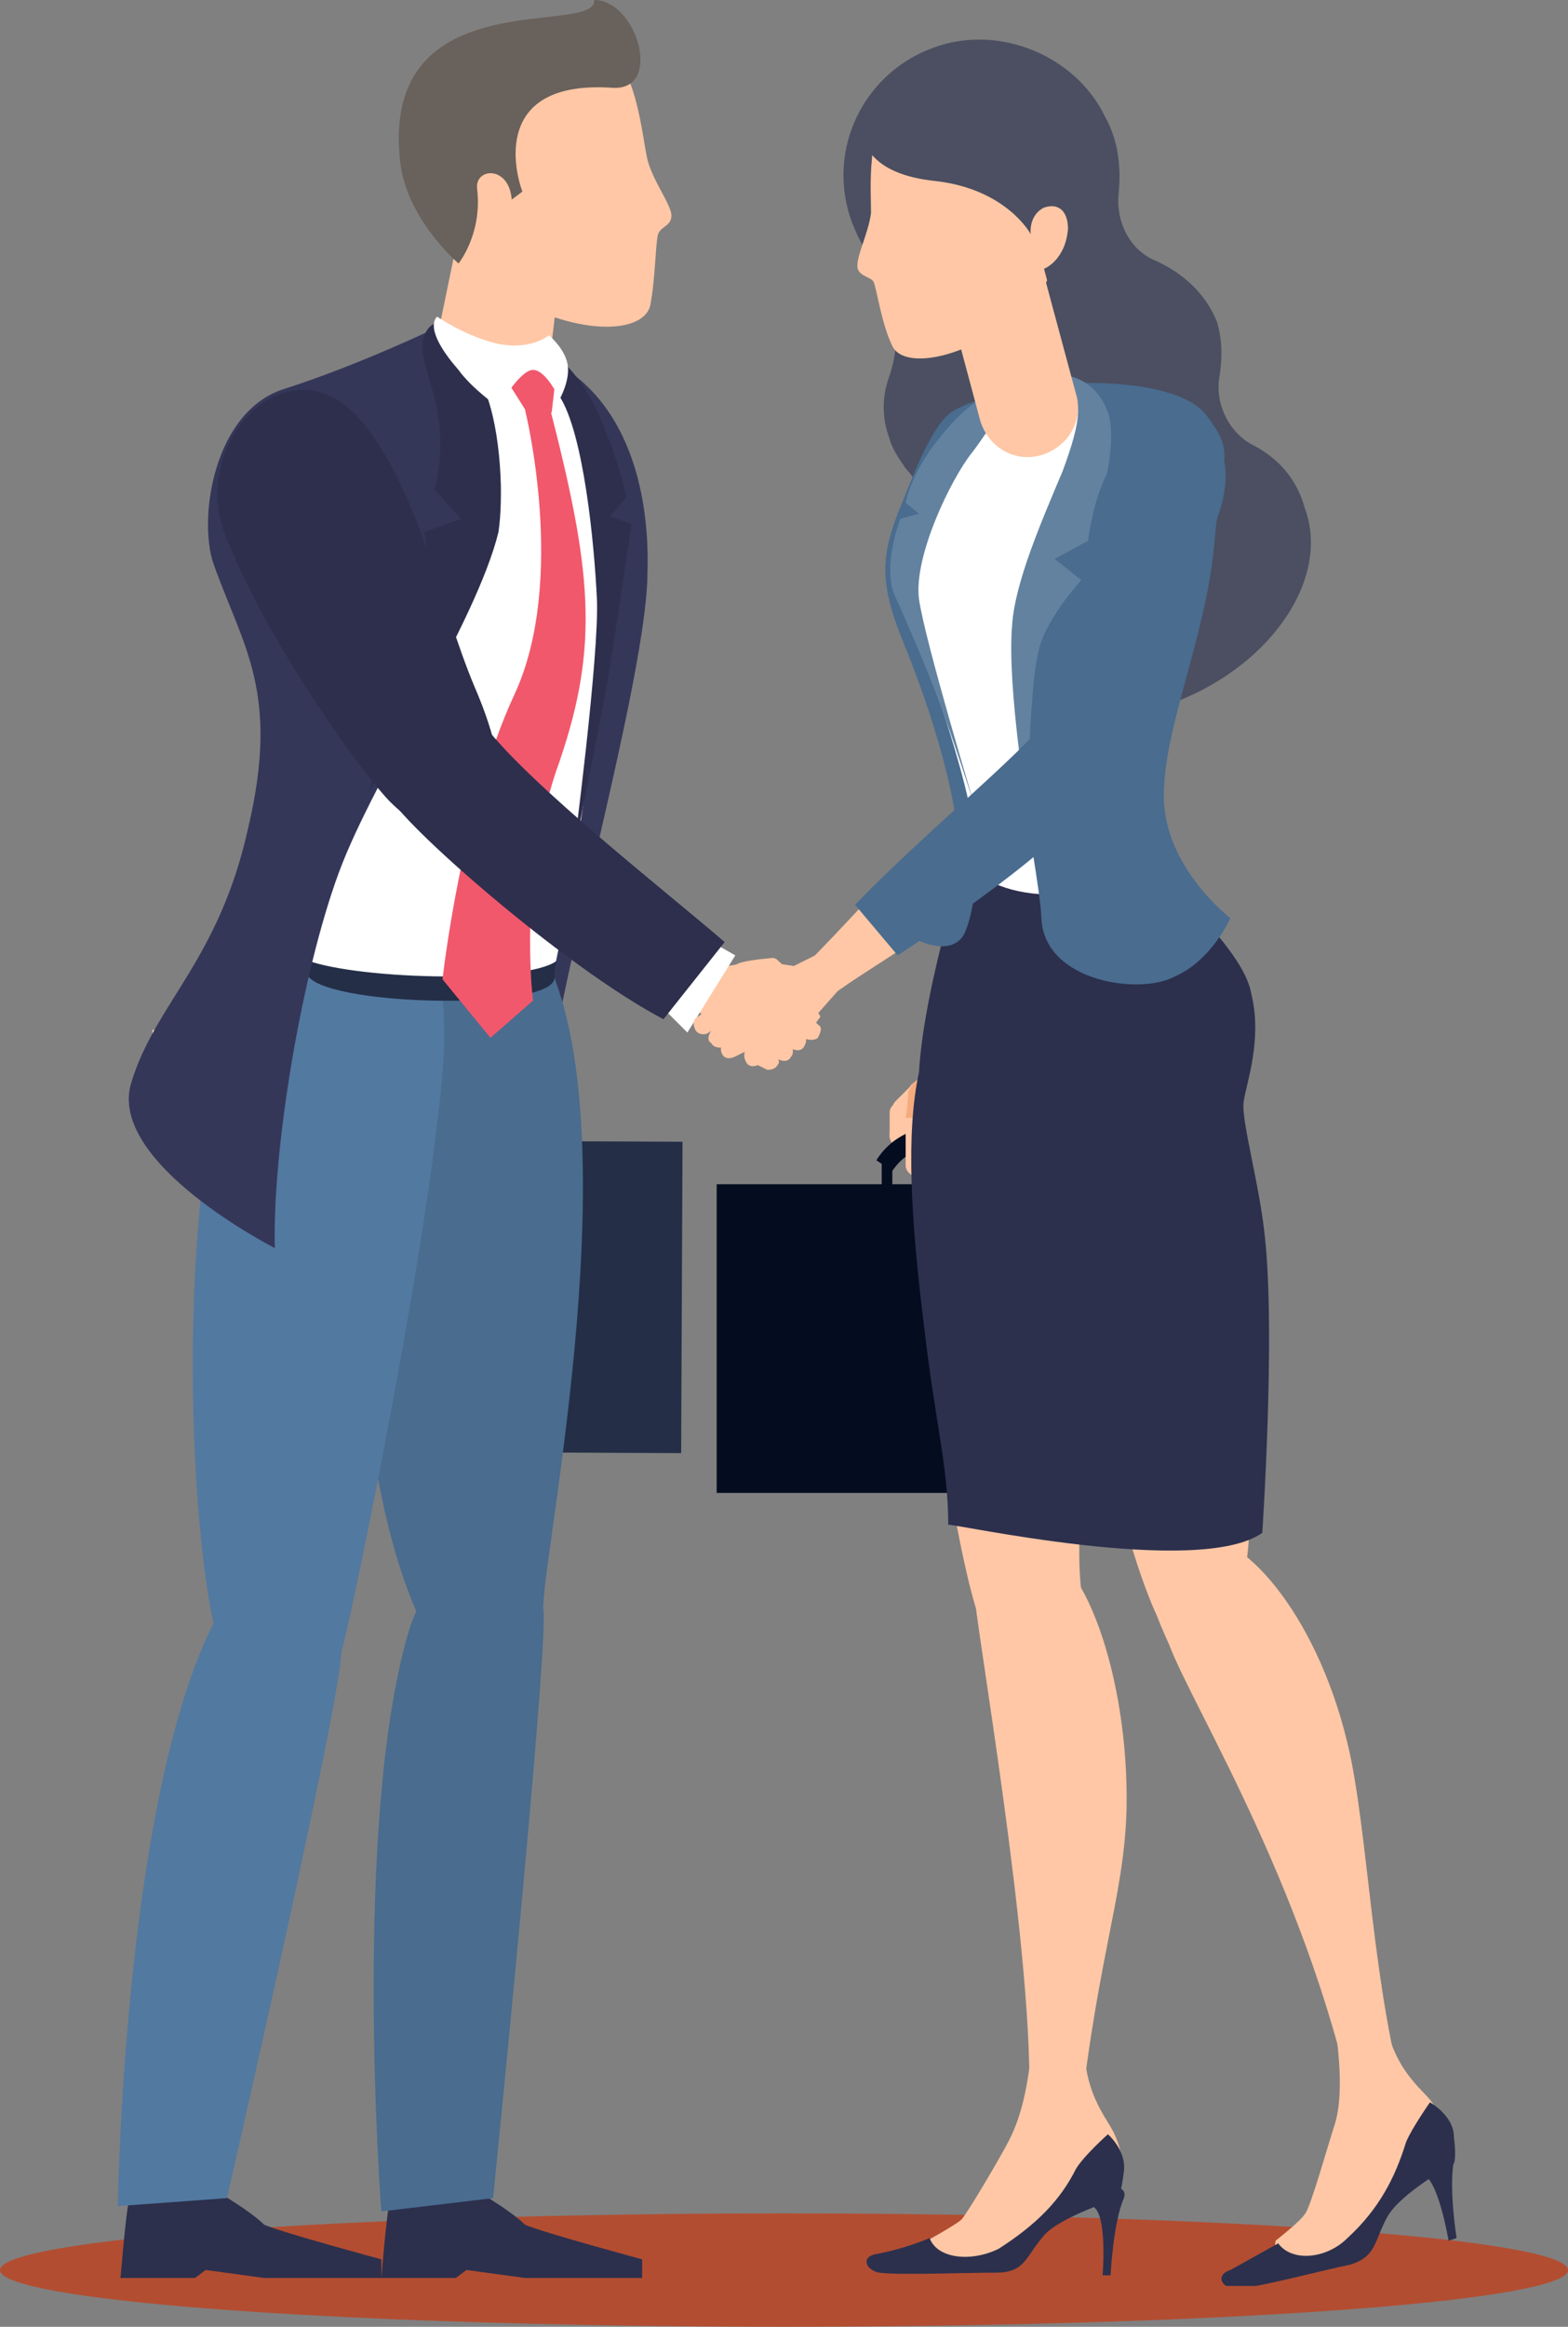 <svg width="346" height="513" viewBox="0 0 346 513" fill="none" xmlns="http://www.w3.org/2000/svg">
<rect x="0" y="0" width="346" height="513" fill="#808080" stroke="none"/>
<ellipse cx="173" cy="500.5" rx="173" ry="12.5" fill="#B34D31"/>
<g clip-path="url(#clip0)">
<path d="M276.19 97.984C270.905 95.05 267.968 88.596 269.143 82.729C269.73 78.622 269.73 75.102 268.555 70.994C266.206 65.127 261.508 60.433 255.048 57.5C249.175 55.153 246.238 48.699 246.825 42.831C247.413 36.964 246.825 31.097 243.889 25.816C238.016 13.495 223.333 6.454 209.825 9.388C191.619 13.495 181.635 32.27 188.095 49.285C189.27 52.219 190.444 54.566 192.206 56.913C197.492 64.54 199.254 73.928 196.317 82.729C194.555 87.423 194.555 92.117 196.317 96.81C196.905 99.157 198.667 101.504 199.841 103.264C205.714 109.718 207.476 118.519 205.714 127.32C204.54 131.427 205.127 136.121 206.302 140.228C212.175 156.657 234.492 163.111 257.397 155.483C279.714 147.856 293.809 127.907 287.936 112.065C286.175 105.611 282.063 100.918 276.19 97.984Z" fill="#4B4F61"/>
<path d="M228.032 444.741C227.445 461.169 224.508 468.21 222.746 471.73C220.984 475.251 213.349 488.159 212.175 489.332C211 490.506 204.54 494.026 204.54 494.026L203.953 498.72L224.508 499.306L236.254 484.052L247.413 475.837C247.413 475.837 247.413 473.49 245.651 469.97C243.889 466.45 237.429 459.409 239.778 444.741C242.127 430.659 228.032 444.741 228.032 444.741Z" fill="#FFC7A5"/>
<path d="M205.126 493.439C206.888 498.132 214.523 498.719 220.396 495.786C228.618 490.505 233.904 485.224 237.428 478.184C239.19 475.25 244.476 470.556 244.476 470.556C244.476 470.556 248.587 474.077 247.999 478.77C247.412 483.464 246.825 484.638 246.825 484.638C246.825 484.638 233.904 488.745 230.38 492.852C226.269 497.546 226.269 501.066 219.809 501.066C213.349 501.066 198.079 501.653 193.968 501.066C191.031 500.479 189.857 497.546 193.38 496.959C199.841 495.785 205.126 493.439 205.126 493.439Z" fill="#2C304D"/>
<path d="M243.301 482.291C247.412 481.704 248.587 482.878 248 484.638C245.65 489.918 245.063 501.653 245.063 501.653H243.301C243.301 501.653 244.476 487.571 240.952 486.398C237.428 484.638 243.301 482.291 243.301 482.291Z" fill="#2C304D"/>
<path d="M293.809 441.807C296.746 458.235 295.571 465.276 294.396 468.796C293.222 472.317 289.111 486.985 287.936 488.158C286.761 489.918 281.476 494.025 281.476 494.025L280.888 499.306L300.857 495.199L309.079 478.184L318.476 468.209C318.476 468.209 317.888 465.863 315.539 462.929C313.19 459.995 305.555 454.715 304.968 439.46C304.38 425.378 293.809 441.807 293.809 441.807Z" fill="#FFC7A5"/>
<path d="M282.063 494.612C285 498.719 292.634 498.133 297.333 493.439C304.381 486.985 307.904 479.944 310.254 472.317C311.428 469.383 315.539 463.516 315.539 463.516C315.539 463.516 320.825 466.449 320.825 471.143C321.412 475.837 320.825 477.01 320.825 477.01C320.825 477.01 309.079 483.464 306.142 488.745C303.206 494.026 303.793 497.546 297.92 499.306C292.047 500.479 276.777 504.587 272.666 504.587C269.73 504.587 267.968 501.653 271.492 500.48C276.777 497.546 282.063 494.612 282.063 494.612Z" fill="#2C304D"/>
<path d="M316.127 475.251C320.238 474.077 321.412 474.664 320.825 476.424C319.65 482.291 321.412 493.439 321.412 493.439L319.65 494.026C319.65 494.026 317.301 479.944 313.777 479.358C311.428 478.771 316.127 475.251 316.127 475.251Z" fill="#2C304D"/>
<path d="M110.572 238.799C111.747 239.972 111.159 241.732 109.985 242.906C109.397 243.493 108.223 244.079 107.635 244.666L105.286 246.426C104.699 247.013 103.524 247.013 103.524 246.426C102.35 245.253 102.937 242.906 104.112 241.732L107.048 238.799C107.635 237.625 109.985 237.625 110.572 238.799Z" fill="#F5AB7D"/>
<path d="M108.809 242.905C107.635 242.905 106.46 241.732 106.46 240.559V235.278C106.46 234.104 107.635 232.931 108.809 232.931C109.984 232.931 111.158 234.104 111.158 235.278V240.559C111.158 241.732 110.571 242.905 108.809 242.905Z" fill="#F5AB7D"/>
<path d="M110.571 235.865C109.984 237.038 108.222 237.038 107.634 235.865L104.111 232.344C102.936 231.758 102.936 229.997 104.111 229.411C104.698 228.237 106.46 228.237 107.047 229.411L110.571 232.931C111.158 233.518 111.158 234.691 110.571 235.865Z" fill="#F5AB7D"/>
<path d="M111.456 245.796L111.421 252.25L113.77 252.263L113.805 245.809L111.456 245.796Z" fill="#0D3E60"/>
<path d="M85.905 248.186C90.016 244.079 95.889 241.732 101.175 242.319C105.286 242.905 108.81 244.666 111.159 248.186L114.683 245.839C111.746 241.145 107.048 238.798 101.762 238.212C95.302 237.625 88.842 240.559 83.556 245.252L85.905 248.186Z" fill="#0D3E60"/>
<path d="M106.46 228.824L105.873 228.238H91.778C91.191 230.584 91.191 231.758 90.603 233.518V244.079C90.603 245.253 91.778 246.426 92.953 246.426C94.127 246.426 95.302 245.253 95.302 244.079V245.253C95.302 246.426 96.476 247.6 97.651 247.013C98.826 247.013 99.413 245.839 99.413 244.666V244.079V245.253C99.413 246.426 100.587 247.6 101.762 247.6C102.937 247.6 104.111 246.426 104.111 245.253V244.079V244.666C104.111 245.839 105.286 247.013 106.46 246.426C107.635 246.426 108.81 245.253 108.81 244.079V235.865L108.222 229.998C107.048 229.998 107.048 229.411 106.46 228.824Z" fill="#F5AB7D"/>
<path d="M100 207.702L103.524 226.478L106.46 228.824C107.048 229.411 107.048 229.998 107.635 230.585C107.635 232.932 108.222 236.452 108.222 236.452C104.111 237.039 101.762 232.345 99.413 231.758C99.413 235.278 91.191 237.039 90.603 232.932C90.603 231.171 90.603 229.998 91.778 227.651L95.889 207.115L100 207.702Z" fill="#F5AB7D"/>
<path d="M92.953 247.013C91.778 247.013 90.603 245.839 90.603 244.666V240.559C90.603 239.385 91.778 238.212 92.953 238.212C94.127 238.212 95.302 239.385 95.302 240.559V244.666C94.714 245.839 94.127 247.013 92.953 247.013Z" fill="#F5AB7D"/>
<path d="M101.174 249.947C100 249.947 98.825 248.773 98.825 247.6V238.799C98.825 237.625 100 236.452 101.174 236.452C102.349 236.452 103.523 237.625 103.523 238.799V247.6C103.523 248.773 102.936 249.947 101.174 249.947Z" fill="#F5AB7D"/>
<path d="M97.651 249.36C96.477 249.36 95.302 248.773 95.302 247.6L94.127 239.972C94.127 238.799 94.715 237.625 95.889 237.625C97.064 237.625 98.239 238.212 98.239 239.385L99.413 247.013C99.413 248.186 98.826 249.36 97.651 249.36Z" fill="#F5AB7D"/>
<path d="M105.873 249.36C104.698 249.36 103.524 248.186 103.524 247.013V239.972C103.524 238.799 104.698 237.625 105.873 237.625C107.047 237.625 108.222 238.799 108.222 239.972V247.013C108.222 248.186 107.047 249.36 105.873 249.36Z" fill="#F5AB7D"/>
<path d="M84.232 245.934L84.197 252.388L86.546 252.401L86.581 245.947L84.232 245.934Z" fill="#0D3E60"/>
<path d="M50.181 251.283L49.875 319.93L150.303 320.377L150.609 251.73L50.181 251.283Z" fill="#242E47"/>
<g opacity="0.12">
<g opacity="0.12">
<path opacity="0.12" d="M50.08 268.135C50.08 268.135 67.699 276.936 100 276.936C132.302 276.936 149.921 268.722 149.921 268.722V251.707L50.08 251.12V268.135Z" fill="white"/>
</g>
</g>
<g opacity="0.12">
<g opacity="0.12">
<path opacity="0.12" d="M94.714 285.15C94.714 287.497 94.714 289.844 94.714 289.844C94.714 292.191 96.476 294.538 98.825 294.538C101.174 294.538 103.524 292.777 103.524 290.431C103.524 290.431 103.524 288.084 103.524 285.737L94.714 285.15Z" fill="white"/>
</g>
</g>
<path d="M112.921 76.275C137.588 82.142 143.461 106.785 142.874 126.147C142.874 145.509 128.191 198.901 122.905 227.064C118.207 253.467 115.858 262.268 115.858 262.268L100 255.814L112.921 76.275Z" fill="#353759"/>
<path d="M91.778 210.049C97.651 201.835 114.096 199.488 118.207 207.115C139.937 241.732 121.143 335.609 119.969 352.624C118.794 373.746 101.762 387.241 88.254 345.583C74.746 303.339 76.508 230.584 91.778 210.049Z" fill="#496C8F"/>
<path d="M82.969 201.248C102.35 207.115 98.826 229.411 95.302 256.987C90.016 295.711 78.858 349.69 75.921 362.012C70.635 382.547 51.254 391.935 45.381 347.93C39.508 304.512 41.858 228.824 60.651 211.222C80.032 193.62 82.969 201.248 82.969 201.248Z" fill="#5279A0"/>
<path d="M45.382 481.704C37.159 482.878 29.524 483.464 28.35 485.811C27.762 488.158 26.588 502.24 26.588 502.24H43.032L45.382 500.479L58.302 502.24H84.143V498.133C84.143 498.133 62.413 492.265 58.302 490.505C54.778 486.985 45.382 481.704 45.382 481.704Z" fill="#2C304D"/>
<path d="M121.73 82.728C125.253 89.183 133.476 109.718 133.476 132.014C133.476 154.309 124.079 206.528 122.317 213.569C120.555 220.61 70.634 219.436 67.698 212.395C64.761 205.355 67.698 112.652 67.698 112.652C72.396 81.555 98.238 69.234 112.333 78.621C115.857 80.968 119.968 80.382 121.73 82.728Z" fill="white"/>
<path d="M122.904 211.809C122.317 213.569 122.317 214.743 122.317 215.916C120.555 222.957 70.635 221.784 67.698 214.743C67.111 213.569 67.111 212.396 66.523 211.222C76.508 215.916 115.857 217.09 122.904 211.809Z" fill="#242E47"/>
<path d="M45.968 360.251C27.175 400.736 26 486.398 26 486.398L50.079 484.638C50.079 484.638 74.746 377.267 75.333 364.359C76.508 350.864 55.365 339.129 45.968 360.251Z" fill="#5279A0"/>
<path d="M102.936 481.704C94.714 482.878 87.079 483.464 85.904 485.811C85.317 488.158 84.142 502.24 84.142 502.24H100.587L102.936 500.479L115.857 502.24H141.698V498.133C141.698 498.133 119.968 492.265 115.857 490.505C112.333 486.985 102.936 481.704 102.936 481.704Z" fill="#2C304D"/>
<path d="M90.016 360.251C77.682 403.082 84.143 487.571 84.143 487.571L108.809 484.638C108.809 484.638 120.555 368.465 119.968 355.557C119.381 342.649 97.651 334.435 90.016 360.251Z" fill="#496C8F"/>
<path d="M33.635 242.905L50.08 240.558V227.064H33.635V242.905Z" fill="#F5D5BC"/>
<path d="M121.143 89.183C130.54 125.56 132.301 141.988 123.492 167.804C114.095 193.62 117.619 220.61 117.619 220.61L108.222 228.824L97.651 215.916C97.651 215.916 101.762 178.365 113.508 153.136C125.254 127.907 115.857 90.356 115.857 90.356L121.143 89.183Z" fill="#F1586C"/>
<path d="M96.477 72.168C90.604 77.448 114.096 88.596 109.985 113.239C105.874 137.881 82.969 170.152 74.746 192.447C66.524 214.743 60.064 253.467 60.651 275.176C60.651 275.176 23.651 256.401 28.937 238.799C34.223 221.197 48.318 211.809 54.778 182.473C61.826 152.55 53.604 142.575 47.143 124.387C43.62 114.412 47.143 90.356 63.001 85.663C79.445 80.382 96.477 72.168 96.477 72.168Z" fill="#353759"/>
<path d="M81.206 174.845C98.238 127.32 93.539 117.346 93.539 117.346L101.761 114.412L95.888 107.958C95.888 107.958 98.238 100.331 96.476 90.356C94.714 81.555 91.19 76.275 94.714 72.168C95.888 70.994 99.412 69.234 101.174 69.821C104.698 71.581 104.698 80.382 107.047 86.249C110.571 95.05 111.158 109.718 109.984 117.346C105.285 136.708 81.206 174.845 81.206 174.845Z" fill="#2E2F4D"/>
<path d="M121.143 77.448C127.016 80.969 131.714 89.183 134.063 96.224C137 103.265 138.174 109.719 138.174 109.719L134.651 113.826L139.349 115.586C139.349 115.586 135.825 139.642 134.063 150.203C132.301 160.177 126.428 188.927 126.428 188.927C126.428 188.927 132.301 144.336 131.714 132.014C131.127 119.693 128.778 95.637 123.492 87.423C120.555 83.316 120.555 81.556 114.682 79.209C109.397 76.862 109.397 75.102 111.746 75.102C114.682 75.102 121.143 77.448 121.143 77.448Z" fill="#2E2F4D"/>
<path d="M122.905 80.969L121.73 90.943L117.032 92.117L109.984 80.969L116.445 78.622L122.905 80.969Z" fill="#F1586C"/>
<path d="M127.016 31.097L104.698 34.617L97.064 71.581C96.476 75.102 98.826 78.622 102.349 79.209L114.095 80.969C117.619 81.556 121.143 79.209 121.73 75.688L127.016 31.097Z" fill="#FFC7A5"/>
<path d="M125.254 80.382C124.666 76.862 121.142 73.928 121.142 73.928C121.142 73.928 117.031 77.448 109.396 75.688C102.349 73.928 96.476 69.821 96.476 69.821C96.476 69.821 92.952 72.168 101.174 81.555C104.111 85.662 109.984 89.77 109.984 89.77C109.984 89.77 114.682 81.555 117.619 81.555C120.555 81.555 123.492 88.009 123.492 88.009C123.492 88.009 125.841 83.902 125.254 80.382Z" fill="white"/>
<path d="M107.635 62.78C125.842 74.514 141.699 73.928 143.461 67.474C144.635 61.606 144.635 53.392 145.223 51.632C145.81 49.872 148.159 49.872 148.159 47.525C148.159 45.178 144.048 39.898 142.873 35.204C141.699 30.51 140.524 13.495 132.889 10.561C125.254 7.627 112.334 4.694 105.873 16.428C99.413 28.163 97.064 48.112 100.588 52.806C104.112 58.086 107.635 62.78 107.635 62.78Z" fill="#FFC7A5"/>
<path d="M131.127 0C140.524 0 146.397 19.949 135.238 19.362C109.984 17.602 112.921 35.791 115.27 42.245L112.921 44.005C112.333 36.377 104.699 36.964 105.286 41.658C106.46 51.632 101.175 58.086 101.175 58.086C101.175 58.086 89.429 48.112 88.254 35.204C84.143 -4.694 131.714 8.214 131.127 0Z" fill="#69615B"/>
<path d="M172.238 212.983C172.238 214.156 171.65 215.33 170.476 215.33L165.777 216.503C164.603 216.503 163.428 215.916 163.428 214.743C163.428 213.569 164.015 212.396 165.19 212.396L169.888 211.222C171.063 211.222 172.238 211.809 172.238 212.983Z" fill="#DE8568"/>
<path d="M154.619 224.717L164.015 212.983C164.603 212.983 165.777 212.983 166.365 213.57L171.65 216.503L178.698 221.197C179.873 221.784 179.873 222.957 179.285 224.131C178.698 225.304 177.523 225.304 176.349 224.717H175.762L176.936 225.304C178.111 225.891 178.111 227.064 177.523 228.238C176.936 229.411 175.762 229.411 174.587 228.824L174 228.238C175.174 228.824 175.174 229.998 174.587 231.171C174 232.345 172.825 232.345 171.65 231.758L170.476 231.171C171.65 231.758 171.65 232.932 171.063 234.105C170.476 235.279 169.301 235.278 168.127 234.692L159.317 228.824C156.968 227.064 156.381 226.478 154.619 224.717Z" fill="#DE8568"/>
<path d="M143.46 205.355L160.492 212.983C160.492 212.983 164.016 212.396 164.603 212.396C165.19 212.396 165.778 212.396 166.952 212.983C168.714 214.156 172.238 215.916 172.238 215.916C170.476 220.023 165.19 218.85 163.428 220.61C166.365 222.957 163.428 230.584 159.317 228.238C158.143 227.064 156.968 226.477 155.793 224.717L141.698 209.462L143.46 205.355Z" fill="#FFC7A5"/>
<path d="M156.381 207.115C156.968 207.702 162.254 210.636 162.254 210.636L151.682 227.651L143.46 219.437L156.381 207.115Z" fill="white"/>
<path d="M103.523 185.406C112.333 181.299 112.333 168.978 104.698 151.376C97.063 133.187 92.952 109.718 80.619 93.876C64.761 73.341 41.857 96.81 49.492 117.346C57.127 137.881 77.095 167.217 85.904 176.605C95.301 185.993 103.523 185.406 103.523 185.406Z" fill="#2E2F4D"/>
<path d="M159.905 207.702C146.984 196.554 117.619 173.672 107.048 160.177C94.127 155.483 83.556 169.565 85.905 175.432C87.667 180.712 124.08 212.982 146.397 224.717L159.905 207.702Z" fill="#2E2F4D"/>
<path d="M196.905 248.773C195.73 249.946 196.317 251.707 197.492 252.88C198.079 253.467 199.254 254.053 199.841 254.64L202.19 256.4C202.778 256.987 203.952 256.987 203.952 256.4C205.127 255.227 204.54 252.88 203.365 251.707L201.016 248.773C200.428 247.599 198.079 247.599 196.905 248.773Z" fill="#F5AB7D"/>
<path d="M198.667 252.88C199.841 252.88 201.016 251.707 201.016 250.533V245.253C201.016 244.079 199.841 242.906 198.667 242.906C197.492 242.906 196.317 244.079 196.317 245.253V250.533C196.317 251.707 197.492 252.88 198.667 252.88Z" fill="#FFC7A5"/>
<path d="M197.492 245.839C198.079 247.013 199.841 247.013 200.428 245.839L203.952 242.319C205.127 241.732 205.127 239.972 203.952 239.385C203.365 238.212 201.603 238.212 201.016 239.385L197.492 242.906C196.905 243.493 196.905 244.666 197.492 245.839Z" fill="#FFC7A5"/>
<path d="M196.905 255.814H194.555V262.268H196.905V255.814Z" fill="#040C1F"/>
<path d="M221.571 258.161C217.46 254.054 211.587 251.707 206.889 252.294C202.778 252.88 199.254 254.64 196.905 258.161L193.381 255.814C196.317 251.12 201.016 248.773 206.301 248.186C212.762 247.6 219.222 250.533 224.508 255.227L221.571 258.161Z" fill="#040C1F"/>
<path d="M201.603 238.798L202.19 238.212H216.285C216.873 240.559 216.873 241.732 216.873 243.492V254.053C216.873 255.227 215.698 255.814 214.523 255.814C213.349 255.814 212.762 254.64 212.762 253.467V254.64C212.762 255.814 211.587 256.987 210.412 256.4C209.238 256.4 208.65 255.227 208.65 254.053V253.467V254.64C208.65 255.814 207.476 256.4 206.301 256.4C205.127 256.4 204.539 255.227 204.539 254.053V252.88V253.467C204.539 254.64 203.365 255.227 202.19 255.227C201.016 255.227 200.428 254.053 200.428 252.88V244.666L201.016 238.798C201.016 239.972 201.016 239.385 201.603 238.798Z" fill="#FFC7A5"/>
<path d="M208.064 218.263L204.54 236.452L201.604 238.799C201.016 239.385 201.016 239.972 200.429 240.559C200.429 242.906 199.842 246.426 199.842 246.426C203.953 247.013 206.302 242.319 208.651 241.732C208.651 245.253 216.874 247.013 217.461 242.906V242.319C217.461 240.559 217.461 239.385 216.874 237.038L213.35 217.09H208.064V218.263Z" fill="#F5AB7D"/>
<path d="M215.111 256.4C216.286 256.4 217.461 255.227 217.461 254.053V249.946C217.461 248.773 216.286 247.599 215.111 247.599C213.937 247.599 212.762 248.773 212.762 249.946V254.053C212.762 255.813 213.937 256.4 215.111 256.4Z" fill="#F5AB7D"/>
<path d="M206.302 259.921C207.476 259.921 208.651 258.747 208.651 257.574V248.773C208.651 247.599 207.476 246.426 206.302 246.426C205.127 246.426 203.953 247.599 203.953 248.773V257.574C203.953 258.747 205.127 259.921 206.302 259.921Z" fill="#F5AB7D"/>
<path d="M210.413 258.747C211.588 258.747 212.762 258.161 212.762 256.987L213.937 249.36C213.937 248.186 213.35 247.013 212.175 247.013C211.001 247.013 209.826 247.599 209.826 248.773L208.651 256.4C208.064 257.574 209.239 258.747 210.413 258.747Z" fill="#F5AB7D"/>
<path d="M202.191 259.334C203.366 259.334 204.54 258.16 204.54 256.987V249.946C204.54 248.773 203.366 247.599 202.191 247.599C201.016 247.599 199.842 248.773 199.842 249.946V256.987C199.842 258.16 201.016 259.334 202.191 259.334Z" fill="#FFC7A5"/>
<path d="M223.921 255.814H221.572V262.268H223.921V255.814Z" fill="#2C3F77"/>
<path d="M257.397 261.094H158.143V329.155H257.397V261.094Z" fill="#040C1F"/>
<g opacity="0.11">
<g opacity="0.11">
<path opacity="0.11" d="M257.397 281.63C257.397 281.63 239.778 292.191 208.064 292.191C175.762 292.191 158.731 281.63 158.731 281.63V261.094H257.985V281.63H257.397Z" fill="white"/>
</g>
</g>
<path d="M230.968 212.396C202.777 210.049 198.079 239.972 204.539 292.191C208.063 322.114 212.174 343.823 215.111 353.797C218.634 366.119 240.952 368.466 238.603 350.864C236.253 329.742 243.888 307.446 243.888 283.39C243.888 230.584 245.65 213.569 230.968 212.396Z" fill="#FFC7A5"/>
<path d="M237.429 475.837C241.54 432.419 248 419.511 248.588 398.975C249.175 369.052 238.604 341.476 228.619 341.476C213.937 341.476 215.111 349.69 215.111 352.624C216.873 367.879 229.207 438.873 226.857 467.622C225.683 477.597 237.429 475.837 237.429 475.837Z" fill="#FFC7A5"/>
<path d="M252.111 202.422C223.92 203.595 222.746 233.518 235.666 285.15C242.714 314.487 248 339.129 254.46 354.384C259.158 366.119 274.428 364.359 275.603 338.543C276.778 319.181 280.301 295.125 277.365 272.829C270.905 220.023 266.793 201.835 252.111 202.422Z" fill="#FFC7A5"/>
<path d="M310.842 465.863C302.62 438.873 302.032 403.669 297.334 384.307C290.286 354.971 273.255 336.782 263.858 339.129C249.763 343.236 252.699 350.864 257.985 362.598C263.27 376.68 289.699 418.337 299.683 469.97L310.842 465.863Z" fill="#FFC7A5"/>
<path d="M278.539 337.956C278.539 337.956 281.476 294.538 279.127 272.829C277.952 261.095 273.841 247.013 274.428 242.906C275.015 238.799 278.539 229.411 276.19 219.437C274.428 208.876 259.158 198.901 256.222 186.58L240.365 187.167L213.936 186.58C213.936 186.58 203.952 216.503 202.777 236.452C199.841 249.947 201.015 269.309 203.952 292.778C206.301 313.313 209.238 323.288 209.238 336.196C209.238 335.609 264.444 347.93 278.539 337.956Z" fill="#2C304D"/>
<path d="M199.254 128.493C199.254 123.8 207.476 93.876 213.936 90.356C222.746 85.662 242.127 85.662 242.127 85.662C242.127 85.662 253.286 86.249 260.333 90.943C272.667 97.397 259.159 137.294 259.159 137.294C256.809 152.549 254.46 169.564 256.222 186.58C244.476 202.421 215.111 198.314 213.936 188.926C208.063 153.723 199.841 141.401 199.254 128.493Z" fill="white"/>
<path d="M231.556 116.759C216.874 144.922 229.207 188.34 229.794 202.421C230.382 216.503 251.524 219.437 259.159 215.33C267.382 211.809 271.493 202.421 271.493 202.421C271.493 202.421 256.81 191.274 256.81 175.432C256.81 160.177 266.207 140.228 267.969 119.693C269.731 99.157 272.667 100.331 266.207 91.53C259.747 83.316 237.429 84.489 237.429 84.489C237.429 84.489 242.715 95.05 231.556 116.759Z" fill="#496C8F"/>
<path d="M228.032 85.076C213.937 90.356 198.08 126.147 201.016 136.121C204.54 146.095 211.588 166.044 213.937 177.779C216.286 187.166 215.699 199.488 212.762 205.942C209.826 211.222 202.191 207.115 202.191 207.115C202.191 207.115 212.762 200.075 211.588 185.993C210.413 171.912 204.54 154.31 199.254 141.402C193.968 128.494 194.556 122.626 198.08 113.239C201.016 106.198 205.127 94.463 209.826 90.943C215.111 87.423 228.032 85.076 228.032 85.076Z" fill="#496C8F"/>
<path d="M233.317 85.076C239.778 86.249 238.603 92.703 234.492 103.851C229.793 114.999 223.92 128.493 223.333 137.881C222.158 151.376 226.857 179.539 226.857 179.539C226.857 179.539 226.857 149.029 229.793 141.402C232.143 134.947 238.603 127.907 238.603 127.907L232.73 123.213L240.365 119.106C240.365 119.106 247.412 99.157 244.476 90.943C241.539 82.729 234.492 82.729 234.492 82.729L233.317 85.076Z" fill="#6382A0"/>
<path d="M229.207 83.315C222.159 84.489 215.112 86.836 208.064 95.636C201.016 103.851 199.842 110.891 199.842 110.891L202.778 113.238L198.667 114.412C198.667 114.412 194.556 124.973 197.493 131.427C200.429 137.881 205.715 150.202 207.477 155.483C209.826 161.35 215.112 177.778 215.112 177.778C215.112 177.778 203.953 140.815 202.778 132.014C201.604 122.626 209.826 105.611 214.524 99.744C218.635 94.463 221.572 88.009 226.858 87.422C231.556 86.836 229.207 83.315 229.207 83.315Z" fill="#6382A0"/>
<path d="M225.095 41.071L205.127 51.045L216.286 92.703C218.048 98.57 223.921 102.091 229.794 100.331C235.667 98.57 239.19 92.703 237.429 86.836L225.095 41.071Z" fill="#FFC7A5"/>
<path d="M228.619 66.3C213.937 79.795 199.254 81.555 196.905 76.275C194.556 71.581 193.381 63.367 192.794 62.193C192.206 61.02 189.857 61.02 189.27 59.26C188.683 56.913 191.619 51.632 192.206 46.938C192.206 42.244 191.032 26.989 197.492 23.469C203.952 19.949 219.222 15.255 227.444 24.643C235.079 34.03 239.19 46.352 236.841 51.045C234.492 55.739 228.619 66.3 228.619 66.3Z" fill="#FFC7A5"/>
<path d="M206.301 39.898C222.158 41.658 227.444 51.632 227.444 51.632C227.444 51.632 226.857 47.525 230.381 45.765C233.904 44.591 235.666 46.938 235.666 50.459C235.079 57.499 230.381 59.26 230.381 59.26L236.254 81.555C236.254 81.555 249.761 41.071 243.888 28.163C237.428 14.082 228.031 9.388 211.587 9.974C191.619 11.148 178.111 36.964 206.301 39.898Z" fill="#4B4F61"/>
<path d="M233.905 177.779C225.683 174.259 229.207 161.351 235.08 145.509C241.54 129.667 236.842 111.479 248.588 97.984C259.746 84.489 275.016 94.463 269.143 112.652C263.27 130.841 253.873 161.351 246.238 169.565C239.191 177.779 233.905 177.779 233.905 177.779Z" fill="#496C8F"/>
<path d="M204.539 186.58V205.355C196.317 211.223 188.095 215.916 182.809 220.023C164.016 232.345 177.523 212.983 177.523 212.983C185.746 204.769 194.555 194.794 202.777 186.58H204.539Z" fill="#FFC7A5"/>
<path d="M188.682 199.488C201.603 185.993 223.333 167.804 229.206 160.764C240.952 155.483 245.063 166.044 243.301 171.911C240.952 180.712 216.873 198.314 198.079 210.636L188.682 199.488Z" fill="#496C8F"/>
<path d="M171.063 212.396L174.587 213.569L181.047 224.13C179.873 225.89 178.698 227.064 177.523 228.237L169.301 234.691C168.127 234.691 166.952 234.691 166.365 233.518C165.777 232.344 165.777 231.171 166.952 230.584L165.777 231.171C164.603 231.758 163.428 231.758 162.841 230.584C162.254 229.411 162.254 228.237 163.428 227.65L162.841 228.237C161.079 228.824 159.904 228.824 159.317 228.237C158.73 227.064 158.73 225.89 159.904 225.304L161.079 224.717L160.492 225.304C159.317 225.89 158.143 225.89 157.555 224.717C156.968 223.543 156.968 222.37 158.143 221.783L164.603 216.503L169.301 213.569C169.889 212.396 170.476 212.396 171.063 212.396Z" fill="#FFC7A5"/>
<path d="M191.618 204.768L175.174 212.983C175.174 212.983 171.65 212.396 171.063 212.396C170.476 212.396 169.888 212.396 168.714 212.983C166.952 214.156 163.428 216.503 163.428 216.503C165.19 220.023 170.476 219.437 172.238 220.61C169.301 222.957 172.825 229.998 176.349 228.238C177.523 227.064 178.698 226.477 179.872 224.13L193.38 208.876L191.618 204.768Z" fill="#FFC7A5"/>
<path d="M164.604 234.105C165.191 235.278 166.366 235.278 167.54 234.692L171.064 231.758C172.239 231.171 172.239 229.998 171.651 228.824C171.064 227.651 169.89 227.651 168.715 228.238L165.191 231.171C164.016 231.758 164.016 232.932 164.604 234.105Z" fill="#FFC7A5"/>
<path d="M156.968 229.997C157.555 231.171 159.317 231.171 160.492 230.584L167.539 225.304C168.714 224.717 168.714 222.957 168.127 221.783C167.539 220.61 165.777 220.61 164.603 221.197L157.555 226.477C156.381 227.651 155.793 229.411 156.968 229.997Z" fill="#FFC7A5"/>
<path d="M159.318 232.345C159.905 233.518 161.08 233.518 162.254 232.931L169.302 229.411C170.477 228.824 170.477 227.651 169.889 226.477C169.302 225.304 168.128 225.304 166.953 225.891L159.905 229.411C159.318 229.998 158.731 231.171 159.318 232.345Z" fill="#FFC7A5"/>
<path d="M153.444 227.064C154.032 228.238 155.794 228.238 156.381 227.651L162.254 223.544C163.428 222.957 163.428 221.197 162.841 220.61C162.254 219.437 160.492 219.437 159.905 220.023L154.032 224.13C152.857 224.717 152.857 225.891 153.444 227.064Z" fill="#FFC7A5"/>
<path d="M171.651 234.692C171.064 235.865 169.889 235.865 169.302 235.865L165.778 234.105C164.604 233.518 164.604 232.345 164.604 231.758C165.191 230.585 166.366 230.585 166.953 230.585L170.477 232.345C171.651 232.932 172.239 234.105 171.651 234.692Z" fill="#FFC7A5"/>
<path d="M174.588 232.932C174.001 234.105 172.826 234.105 171.651 233.518L168.128 231.171C166.953 230.585 166.953 228.824 167.54 228.238C168.128 227.064 169.302 227.064 170.477 227.651L174.001 229.998C175.175 230.585 175.175 232.345 174.588 232.932Z" fill="#FFC7A5"/>
<path d="M177.524 230.585C176.937 231.758 175.763 231.758 174.588 231.171L171.064 228.824C169.89 228.238 169.89 227.064 170.477 225.891C171.064 224.717 172.239 224.717 173.413 225.304L176.937 227.651C178.112 228.238 178.112 229.411 177.524 230.585Z" fill="#FFC7A5"/>
<path d="M180.461 228.824C179.873 229.411 178.112 229.411 177.524 228.824L174.588 225.304C174 224.717 174 222.957 174.588 222.37C175.175 221.783 176.937 221.783 177.524 222.37L180.461 225.89C181.635 226.477 181.048 227.651 180.461 228.824Z" fill="#FFC7A5"/>
<path d="M168.714 211.809C169.889 211.222 171.651 211.222 172.825 212.982C173.412 213.569 174 214.743 174 215.329L175.762 217.676C176.349 218.263 176.349 219.436 175.762 219.436C174.587 220.61 172.238 220.023 171.063 218.85L168.127 215.916C166.952 214.743 166.952 212.396 168.714 211.809Z" fill="#FFC7A5"/>
<path d="M172.238 213.569C172.238 214.743 171.063 215.916 169.889 215.916L164.603 215.33C163.428 215.33 162.254 214.156 162.254 212.983C162.254 211.809 170.476 211.222 170.476 211.222C171.65 211.222 172.238 212.396 172.238 213.569Z" fill="#FFC7A5"/>
</g>
<defs>
<clipPath id="clip0">
<rect width="296" height="504" fill="white" transform="translate(26)"/>
</clipPath>
</defs>
</svg>
